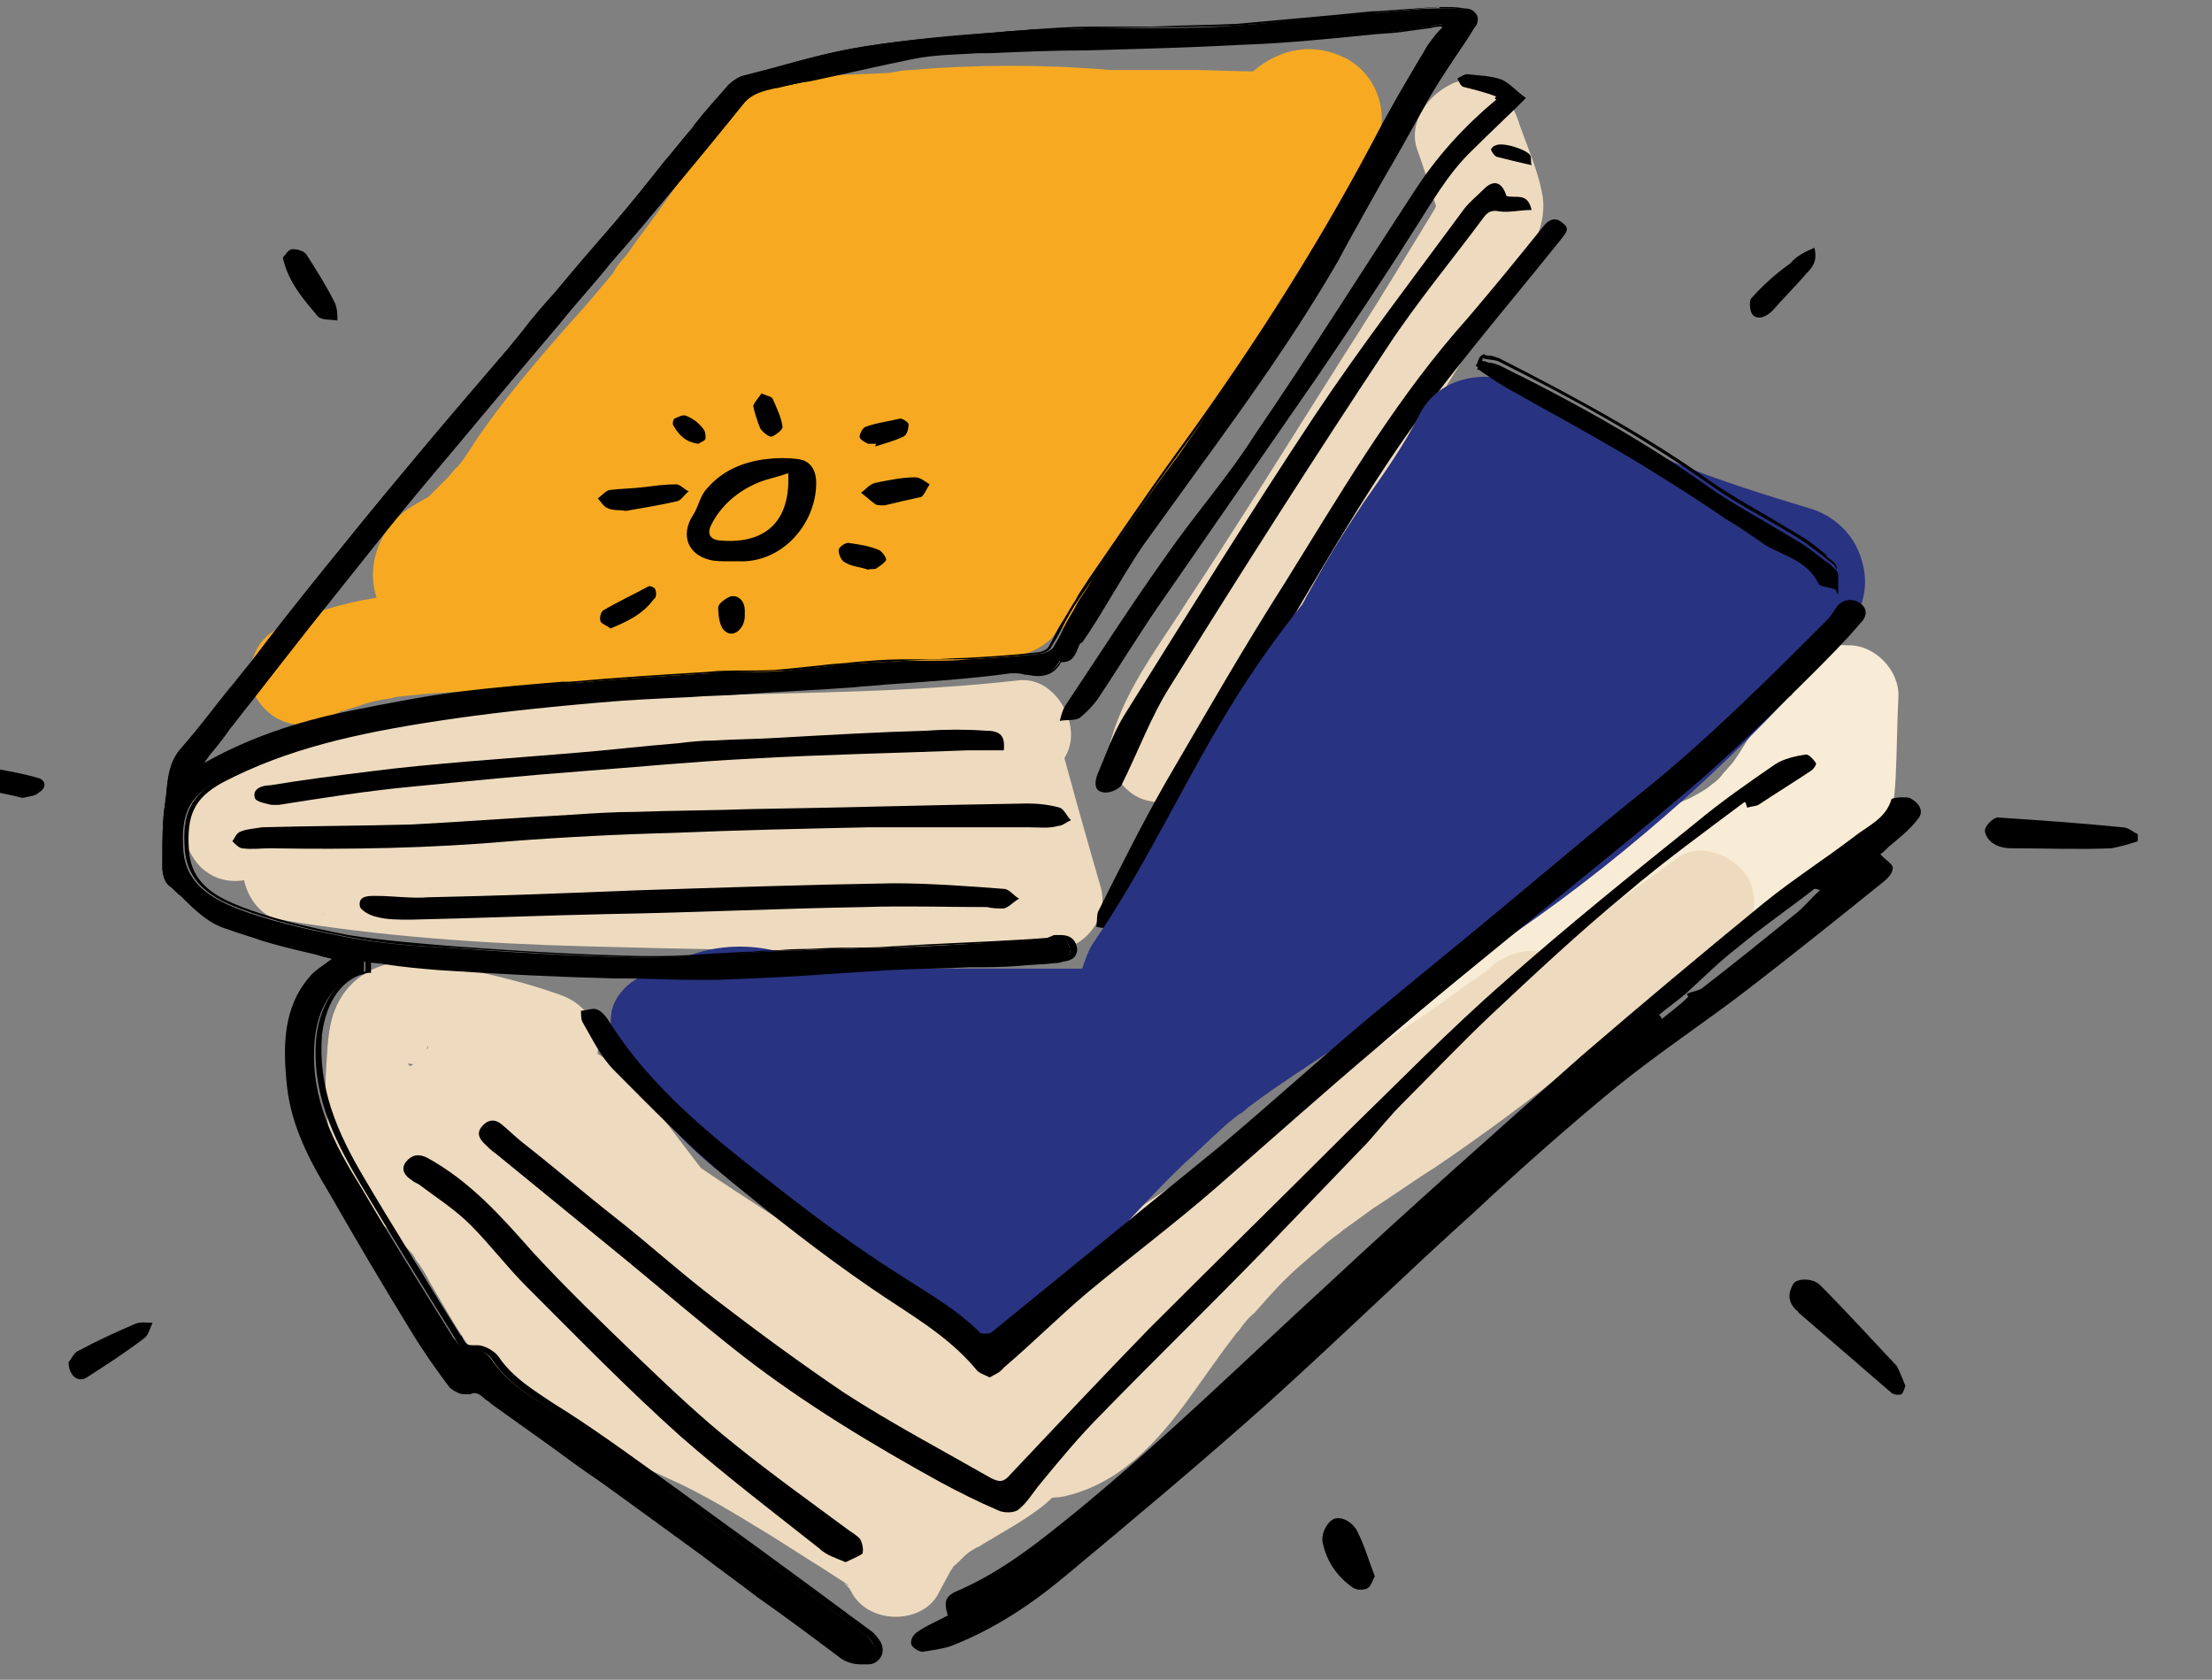 <?xml version="1.0" encoding="utf-8"?>
<!-- Generator: Adobe Illustrator 23.0.2, SVG Export Plug-In . SVG Version: 6.00 Build 0)  -->
<svg version="1.1" id="Layer_1" xmlns="http://www.w3.org/2000/svg" xmlns:xlink="http://www.w3.org/1999/xlink" x="0px" y="0px"
	 viewBox="0 0 158 120" style="enable-background:new 0 0 158 120;" xml:space="preserve">
<rect x="0" y="0" width="158" height="120" fill="#808080" stroke="none"/>
<style type="text/css">
	.st0{fill:#EEDBBF;}
	.st1{fill:#F8ECD6;}
	.st2{fill:#F7AA21;}
	.st3{fill:#283381;}
</style>
<g>
	<path class="st0" d="M123.9,55.4c-0.5,0.5-1.1,1-1.6,1.5c-0.3,0.3-0.7,0.6-1,0.8c-0.2,0.1-0.8,0.6-0.3,0.2
		c-1.2,0.9-2.5,1.7-3.7,2.5c-2.8,1.6-5.5,3.1-7.8,5.4c-1.9,1.9-3.5,4.2-5.3,6.2c-0.5,0.5-0.9,1-1.4,1.4c-0.3,0.2-0.5,0.4-0.8,0.7
		c0.7-0.6-0.1,0.1-0.3,0.2c-1.5,1.1-2.8,2.1-3.9,3.6c-1.1,1.6-0.3,4.1,1.3,5c1.9,1,3.8,0.4,5-1.3c-0.5,0.8,0.2-0.1,0.3-0.3
		c0.6-0.6-0.6,0.4,0.1-0.1c0.5-0.4,1.1-0.8,1.6-1.1c1.3-1,2.4-2,3.5-3.2c1.8-2,3.3-4.2,5.3-6.1c0.2-0.2,0.5-0.5,0.7-0.7
		c0.2-0.2,0.7-0.6,0.2-0.2c0.6-0.5,1.2-0.9,1.8-1.2c1.3-0.8,2.6-1.5,3.9-2.2c2.7-1.6,5.3-3.6,7.6-5.9c1.4-1.3,1.5-3.9,0-5.2
		C127.6,54,125.4,53.9,123.9,55.4L123.9,55.4z"/>
</g>
<g>
	<path class="st1" d="M128,49.5c0,1.2-0.1,2.4-0.1,3.7c0,0.5,0,1.1-0.1,1.6c0,0.3,0,0.6,0,0.9c0,0.1,0,0.2,0,0.4
		c0,0.6,0,0.5,0.1-0.3c0.3-0.5,0.6-1.1,0.9-1.6c0.3-0.2,0.7-0.4,1-0.6c-0.2,0.1-0.5,0.2-0.7,0.3c-0.3,0.1-0.5,0.2-0.8,0.4
		c-0.6,0.3-1.1,0.7-1.5,1.1c-0.7,0.6-1.3,1.3-1.9,1.9c-0.3,0.3-0.7,0.7-1.1,1c-0.2,0.1-0.3,0.3-0.5,0.4c-0.5,0.4,0.2-0.1-0.1,0.1
		c-0.8,0.6-1.7,1.2-2.6,1.7c1.8,1.4,3.6,2.8,5.4,4.1c0.1-0.1,0.3-1.1,0-0.2c0.1-0.2,0.2-0.4,0.3-0.6c0.2-0.5,0.5-0.9,0.8-1.3
		c0.5-0.8,1.1-1.6,1.7-2.4c1.2-1.6,2.5-3.2,3.3-5.1c0.8-1.7,0.6-4-1.3-5c-1.8-0.9-4-0.4-5,1.3c-0.3,0.5-0.6,1.1-1,1.6
		c-0.2,0.3-0.3,0.5-0.5,0.8c-0.1,0.2-0.8,1.1-0.3,0.5c-0.4,0.5-0.8,0.9-1.2,1.4c-0.2,0.2-0.7,0.6-0.2,0.2c-0.3,0.2-0.5,0.4-0.8,0.6
		c-0.5,0.3-1,0.6-1.5,0.8c-0.1,0-0.3,0.2-0.4,0.2c0,0,0.6-0.2,0.2-0.1c-0.3,0.1-0.6,0.3-0.9,0.4c-1.4,0.5-2.7,1-4.1,1.7
		c-2.6,1.2-4.5,3.1-6.3,5.2c-0.8,1-1.7,2-2.6,2.8c-0.1,0.1-0.2,0.2-0.4,0.3c-0.1,0.1-0.6,0.5-0.2,0.2c0.3-0.3-0.1,0.1-0.1,0.1
		c-0.1,0.1-0.3,0.2-0.4,0.3c-0.5,0.4-1.1,0.8-1.6,1.2c-1.3,1-2.5,2-3.6,3.2c-0.5,0.5-1,1.1-1.5,1.6c-0.1,0.1-0.2,0.2-0.3,0.3
		c-0.3,0.3-0.1,0.2,0.1,0c-0.2,0.3-0.7,0.5-1,0.6c-1.7,0.9-2.4,3.4-1.3,5c1.1,1.7,3.2,2.3,5,1.3c2.5-1.4,4.1-3.8,6.2-5.6
		c0.1-0.1,0.2-0.2,0.4-0.3c0,0,0.5-0.4,0.1-0.1c-0.3,0.3,0.1-0.1,0.1-0.1c0.1-0.1,0.3-0.2,0.4-0.3c0.7-0.5,1.3-1,2-1.5
		c1.2-0.9,2.2-1.8,3.2-2.9c0.9-1,1.7-2.1,2.6-3c0.3-0.3,0.5-0.5,0.8-0.7c0.5-0.5-0.4,0.2,0.2-0.1c0.6-0.4,1.1-0.7,1.7-1
		c0.2-0.1,0.5-0.3,0.8-0.4c0,0-0.6,0.2-0.2,0.1c0.1-0.1,0.3-0.1,0.4-0.2c0.6-0.2,1.3-0.5,1.9-0.7c1.4-0.5,2.7-1.1,4-1.8
		c3.1-1.8,5-4.7,6.8-7.7c-2.1-1.2-4.2-2.5-6.3-3.7c-0.9,1.9-2.2,3.6-3.5,5.3c-1.4,1.9-2.6,3.8-3.4,6c-0.5,1.4,0.2,3,1.3,3.9
		c1.2,0.9,2.8,1,4.1,0.3c1.7-1,3.2-2.1,4.7-3.4c0.6-0.5,1.2-1.1,1.8-1.7c0.3-0.3,0.5-0.5,0.8-0.8c0.5-0.5-0.5,0.3,0.2-0.2
		c0.8-0.5-0.4,0,0.2-0.1c0.7-0.2,1.5-0.7,2-1.2c1.1-1.2,1.1-2.6,1.2-4c0.1-1.9,0.1-3.9,0.2-5.8c0.1-1.9-1.7-3.8-3.7-3.7
		C129.6,45.9,128,47.5,128,49.5L128,49.5z"/>
</g>
<g>
	<path class="st0" d="M106.7,68.9C107.2,68.6,106.7,68.9,106.7,68.9c-0.2,0.2-0.4,0.3-0.6,0.5c-0.3,0.2-0.6,0.5-1,0.7
		c-0.7,0.5-1.5,1.1-2.2,1.6c-1.4,1-2.8,1.9-4.2,2.9c-1.4,0.9-2.9,1.8-4.3,2.7c-1.6,1.1-3,2.3-4.4,3.5c-0.6,0.5-0.1,0.1,0,0
		c-0.1,0.1-0.3,0.2-0.5,0.3c-0.3,0.2-0.5,0.4-0.8,0.6c-0.6,0.4-1.3,0.8-1.9,1.2c-1.3,0.8-2.6,1.5-3.8,2.3c-2.8,1.8-5.3,3.8-7.3,6.5
		c-0.1,0.2-0.2,0.3-0.4,0.5c0,0-0.5,0.7-0.2,0.3c0.3-0.4-0.1,0.1-0.2,0.2c-0.2,0.2-0.3,0.4-0.5,0.5c-0.1,0.1-0.2,0.2-0.3,0.3
		c-0.3,0.3,0.5-0.3-0.1,0.1c-0.5,0.4-1.1,0.8-1.6,1.2c-1.8,1.7-2.2,4.1-2.3,6.5c-0.1,3,3.1,4.3,5.5,3.2c3.6-1.8,6.9-4.2,9.8-7
		c2.8-2.7,5.3-5.5,8.3-8c0.4-0.4-0.4,0.3,0,0c0.2-0.1,0.4-0.3,0.5-0.4c0.4-0.3,0.8-0.6,1.2-0.9c0.8-0.6,1.6-1.1,2.4-1.7
		c1.6-1,3.1-2.1,4.7-3.1c3.4-2.3,6.6-4.7,9.8-7.2c3.7-2.9,7.4-5.7,11.2-8.6c0.8-0.6,1.4-1.2,1.7-2.2c0.2-0.9,0.1-2-0.4-2.8
		c-1-1.5-3.4-2.5-5-1.3c-7,5.1-13.9,10.1-20.9,15.2c-3.5,2.6-7.2,5.1-10.5,7.9c-3.1,2.7-5.7,5.9-8.1,9.3c-0.5,0.8-1.1,1.5-1.6,2.3
		c-0.1,0.1-0.2,0.3-0.3,0.4c-0.5,0.6,0.4-0.5-0.1,0.1c-0.3,0.3-0.6,0.7-0.9,1c-0.3,0.3-0.6,0.6-0.9,0.9C76.4,98.7,76.2,99,76,99
		c0.4-0.2,0.4-0.3,0,0c-0.4,0.2-0.7,0.4-1.1,0.6c-0.5,0.2,0.8-0.2,0,0c-0.3,0.1-0.5,0.1-0.8,0.2c-1.9,0.4-3.2,2.7-2.6,4.5
		c0.6,2,2.5,3,4.5,2.6c4-0.9,6.7-3.9,9-7.1c1.1-1.5,2.1-3,3.2-4.4c-0.1,0.1-0.4,0.5,0,0c0.1-0.2,0.3-0.3,0.4-0.5
		c0.3-0.4,0.6-0.8,1-1.1c0.7-0.8,1.4-1.6,2.1-2.3c0.7-0.7,1.4-1.3,2.1-1.9c0.4-0.3,0.8-0.7,1.2-1c0.1-0.1,0.6-0.4,0.1-0.1
		c0.3-0.2,0.6-0.4,0.8-0.6c1.7-1.2,3.4-2.5,5.1-3.7c3.5-2.6,7.1-5.1,10.6-7.7c4-2.9,7.9-5.8,11.9-8.7c-1.2-2.1-2.5-4.2-3.7-6.3
		c-6.5,5-12.9,10.3-19.7,15c-3.1,2.2-6.4,4.2-9.4,6.4c-3.3,2.5-6.2,5.2-9.1,8.2c-0.7,0.8-1.5,1.5-2.3,2.2c-0.4,0.3-0.7,0.7-1.1,1
		c-0.2,0.1-0.3,0.3-0.5,0.4c-0.2,0.1-0.8,0.6-0.3,0.2c-1.7,1.3-3.6,2.4-5.5,3.4c1.8,1.1,3.7,2.1,5.5,3.2c0-0.3,0-0.7,0.1-1
		c0-0.5-0.2,0.6,0,0.1c0-0.1,0.1-0.3,0.1-0.4c0.1-0.6,0,0-0.1,0.1c0-0.1,0.3-0.4,0-0.1c-0.4,0.4,0.4-0.4,0,0
		c-0.3,0.3,0.4-0.2,0.4-0.3c1.6-1.1,2.7-2.5,3.8-4c0.1-0.1,0.2-0.2,0.3-0.4c-0.4,0.6-0.1,0.2,0,0.1c0.2-0.2,0.4-0.5,0.7-0.7
		c0.5-0.5,1-1,1.5-1.4c0.1-0.1,0.3-0.3,0.4-0.4c0,0-0.5,0.4-0.2,0.1c0.3-0.2,0.5-0.4,0.8-0.6c0.6-0.4,1.3-0.8,1.9-1.2
		c2.6-1.6,5.1-3,7.5-4.9c0.6-0.5,1.2-1,1.8-1.5c0.3-0.3,0.7-0.6,1-0.9c0,0,0.5-0.4,0.2-0.1c-0.4,0.3,0.3-0.2,0.4-0.3
		c1.3-0.9,2.7-1.7,4-2.5c3.4-2.2,6.6-4.5,9.8-7c1.5-1.2,1.3-4,0-5.2C110.3,67.5,108.3,67.7,106.7,68.9L106.7,68.9z"/>
</g>
<g>
	<path class="st0" d="M40.1,71.1c-2.5-0.9-5-1.5-7.6-2c-1.2-0.2-2.4-0.5-3.6-0.4c-2.3,0.1-4.2,1.4-5,3.5c-0.5,1.3-0.5,2.7-0.6,4.1
		c-0.1,1.3,0,2.5,0.1,3.8c0.2,1.5,0.3,3.2,1,4.6c0.7,1.4,1.9,2.2,3.2,3c0.5,0.3-0.6-0.6,0,0c0.2,0.2,0.4,0.4,0.6,0.6
		c0.3,0.3,0.7,0.7,1,1c0.1,0.1,0.8,0.8,0.1,0.1c0.2,0.2,0.3,0.4,0.4,0.6c0.4,0.5,0.7,1,1,1.6c1.2,2,2.3,4.1,3.8,5.9
		c1.7,1.9,4.1,3.3,6.3,4.6c2.2,1.4,4.5,2.4,6.9,3.5c2.5,1.1,4.9,2.6,7.2,4c1.3,0.8,2.5,1.6,3.8,2.4c0.6,0.4,1.1,0.7,1.7,1.1
		c0.1,0.1,0.2,0.1,0.2,0.2c-0.4-0.3-0.4-0.3-0.1,0c0.3,0.3,0.3,0.3,0-0.1c0.1,0.2,0.2,0.3,0.3,0.5c1.2,2.4,5.2,2.4,6.3,0
		c0.2-0.4,0.5-0.9,0.7-1.3c0.1-0.2,0.2-0.3,0.3-0.5c-0.4,0.6-0.1,0.2,0,0c0.4-0.3,0.7-0.7,1.1-1c0.1-0.1,0.5-0.4,0,0
		c0.2-0.1,0.4-0.3,0.7-0.4c1.6-1,3.2-1.8,4.7-3c1.8-1.5,3.4-4.1,2.7-6.5c-0.7-2.6-3.7-3.8-6-4.7c-0.8-0.3-1.7-0.6-2.5-0.9
		c-0.2-0.1-0.5-0.2-0.7-0.3c-0.6-0.2,0.8,0.4-0.1-0.1c-0.5-0.3-1-0.5-1.4-0.8c-1.9-1.1-3.7-2.4-5.6-3.6c-3.8-2.5-7.6-4.9-11.3-7.4
		c-1.1-0.7-2.1-1.4-3.2-2.1c-0.4-0.3-0.8-0.5-1.2-0.8c-0.2-0.1-0.4-0.3-0.6-0.4c-0.1-0.1-0.8-0.6-0.4-0.3c0.5,0.3-0.3-0.2-0.3-0.2
		c-0.2-0.2-0.4-0.4-0.6-0.6c-0.1-0.1-1-0.9-0.9-1c0,0,0.4,0.6,0.1,0.1c-0.1-0.2-0.3-0.4-0.4-0.7c0-0.1-0.3-0.8-0.2-0.3
		c0.1,0.5-0.1-0.5-0.1-0.6c0,0.7,0,1.3,0,2c0-0.1,0-0.2,0.1-0.2c-0.6,0.7-1.1,1.5-1.7,2.2c0.1,0,0.1-0.1,0.2-0.1
		c-0.6,0.2-1.2,0.3-1.9,0.5c-0.6-0.1-0.7-0.1-0.3,0c0.4,0.1,0.4,0.1-0.1-0.1c0.3,0,0.7,0.4,1,0.6c0.3,0.2,0.3,0.2-0.1-0.1
		c0.1,0.1,0.3,0.2,0.4,0.4c0.3,0.3,0.6,0.5,0.8,0.8c1.1,1.1,2,2.3,2.9,3.5c0.5,0.7,1,1.3,1.5,2c-0.4-0.5,0.4,0.6,0.5,0.7
		c0.3,0.4,0.6,0.8,0.9,1.1c1.1,1.4,2.2,2.9,3.3,4.3c1.1,1.4,2.1,2.9,3.2,4.3c1.1,1.5,2.1,3.1,3.4,4.5c1.4,1.5,3.2,2.3,5.1,2.8
		c1.9,0.5,3.7,1,5.6,1.6c0-2.4,0-4.7,0-7.1c-0.7,0.1,0.4,0-0.3,0c-0.3,0-0.6,0-0.9,0c0.7,0-0.1,0-0.4-0.1c-0.4-0.1-0.7-0.2-1.1-0.3
		c-0.2-0.1-0.9-0.4-0.3-0.1c-0.3-0.1-0.6-0.3-0.9-0.4c-0.7-0.3-1.3-0.7-1.9-1c-2.5-1.5-4.8-3.2-7.1-5c-0.3-0.3,0,0,0.1,0.1
		c-0.1-0.1-0.3-0.2-0.4-0.3c-0.3-0.2-0.5-0.4-0.8-0.6c-0.6-0.4-1.1-0.9-1.7-1.3c-1.1-0.9-2.2-1.8-3.3-2.7c-2.1-1.8-4.1-3.7-6.1-5.7
		c-2.3-2.3-4.4-4.7-6.4-7.2c-0.9-1.1-2.8-1.3-4-0.8c-1.5,0.6-2.1,1.8-2.3,3.4c-0.8,5.7,3.3,11.1,7.1,15c1.8,1.9,3.7,3.7,5.6,5.5
		c2.1,2.1,4.2,4,7,5c1.8,0.7,4.1-0.7,4.5-2.6c0.5-2.1-0.6-3.8-2.6-4.5c-0.9-0.3,0.6,0.4-0.2-0.1c-0.2-0.1-0.4-0.2-0.6-0.4
		c-0.2-0.1-0.4-0.3-0.6-0.4c0.7,0.5-0.1-0.1-0.2-0.2c-0.9-0.8-1.7-1.6-2.5-2.4c-1.7-1.6-3.4-3.3-5-4.9c-0.7-0.8-1.5-1.6-2.2-2.4
		c-0.1-0.1-0.7-0.9-0.2-0.2c-0.2-0.2-0.3-0.4-0.4-0.6c-0.3-0.5-0.6-0.9-0.9-1.4c-0.3-0.4-0.5-0.9-0.7-1.3c-0.1-0.3-0.3-0.8-0.1-0.2
		c-0.1-0.3-0.2-0.6-0.3-0.9c-0.1-0.3-0.2-0.5-0.2-0.8c-0.1-0.3-0.1-0.7-0.1-0.2c-0.1-0.7-0.1-1.3,0-2c-2.1,0.9-4.2,1.7-6.3,2.6
		c3.7,4.7,7.9,8.9,12.3,12.8c2.4,2.1,4.9,4.1,7.5,6.1c2.4,1.8,4.8,3.6,7.4,5.2c3.5,2,7.2,3.5,11.3,2.7c1.5-0.3,2.8-2,2.7-3.5
		c-0.1-1.6-1.1-3.1-2.7-3.5c-1.5-0.4-3-0.9-4.5-1.3c-0.7-0.2-1.5-0.4-2.2-0.6c-0.2,0-0.3-0.1-0.5-0.2c0.2,0.1,0.4,0.3,0-0.1
		c0.6,0.5,0-0.1-0.2-0.3c-0.1-0.1-0.2-0.2-0.3-0.3c0,0,0.4,0.5,0.1,0.2c-0.2-0.3-0.5-0.6-0.7-0.9c-0.5-0.6-0.9-1.3-1.4-1.9
		c-1-1.3-1.9-2.6-2.9-3.9c-2-2.7-4.1-5.4-6.1-8c-1.7-2.2-3.3-4.5-5.3-6.4c-1.3-1.2-2.7-2.1-4.3-2.7c-0.9-0.3-1.9-0.4-2.9-0.2
		c-1.7,0.4-2.9,2.2-2.9,3.9c0,1.6,0.9,3.4,1.8,4.6c0.9,1.2,1.8,2.2,2.9,3.1c2.4,1.9,5.1,3.5,7.7,5.2c2.7,1.7,5.3,3.5,8,5.2
		c2.9,1.9,5.7,4,8.7,5.6c1.5,0.8,3.1,1.3,4.7,1.9c0.4,0.1,0.7,0.3,1.1,0.4c0.4,0.1-0.2-0.1-0.2-0.1c0.2,0.1,0.4,0.2,0.5,0.2
		c0.4,0.2,0.7,0.4,1,0.6c0.1,0,0.4,0.3,0.1,0.1c-0.4-0.3,0.1,0.2,0.2,0.2c-0.3-0.5-0.6-1.1-0.9-1.6c-0.1-0.6-0.1-1.1,0.2-1.6
		c-0.1,0.1-0.1,0.2-0.2,0.3c-0.1,0.1-0.1,0.2-0.2,0.3c0.3-0.4,0.4-0.5,0.2-0.3c-0.1,0.1-0.5,0.6-0.6,0.6c0.1-0.1,0.2-0.2,0.4-0.3
		c-0.1,0.1-0.3,0.2-0.4,0.3c-0.9,0.6-1.9,1.1-2.8,1.6c-2.5,1.5-4.6,3.6-6,6.2c2.1,0,4.2,0,6.3,0c-1.1-2.4-3.8-3.6-5.9-4.9
		c-2-1.2-4-2.5-6-3.7c-2-1.2-4.2-2.1-6.3-3.1c-2.1-1-4-2.1-5.9-3.4c-0.4-0.3-0.8-0.5-1.3-0.8c-0.3-0.2-0.5-0.4-0.8-0.5
		c-0.6-0.4-0.2-0.1,0,0c-0.4-0.3-0.8-0.7-1.1-1.1c0.6,0.6,0-0.1-0.1-0.2c-0.2-0.2-0.3-0.5-0.5-0.8c-1-1.7-2-3.4-3.1-5
		c-1.4-2-2.9-3.7-4.9-5.1c-0.2-0.1-0.4-0.3-0.6-0.4c-0.4-0.2,0.5,0.6,0,0c0,0,0.4,0.7,0.4,0.7c-0.1,0-0.2-0.7-0.2-0.8
		c0-0.2-0.1-0.5-0.1-0.7c0.1,0.8,0-0.3,0-0.4c-0.1-0.6-0.1-1.3-0.1-1.9c0-0.6,0-1.3,0-1.9c0-0.3,0.1-0.7,0.1-1c0-0.8-0.2,0.4,0-0.2
		c0-0.1,0-0.2,0.1-0.3c-0.1,0.6-0.5,1-1,1.3c-0.6,0.3-0.7,0.4-0.3,0.2C29.1,75.9,29,76,29.4,76c0.2,0,0.8,0-0.2,0
		c0.4,0,0.8,0.1,1.2,0.2c2.6,0.5,5.2,1.2,7.7,2.1c1.8,0.6,4.1-0.7,4.5-2.6C43.1,73.6,42,71.8,40.1,71.1L40.1,71.1z"/>
</g>
<g>
	<path class="st0" d="M18.6,62.5c0.4-0.2,0.8-0.4,1.3-0.6c0.2-0.1,0.4-0.2,0.6-0.3c-0.1,0-0.5,0.2-0.1,0c0.9-0.4,1.8-0.7,2.7-1
		c1.7-0.6,3.3-1,5.1-1.4c1.8-0.4,3.5-0.7,5.3-1c0.5-0.1,0.9-0.1,1.4-0.2c-0.7,0.1,0.4,0,0.6-0.1c1-0.1,2-0.2,3-0.3
		c7.3-0.7,14.6-0.6,21.9-0.8c4.2-0.1,8.3-0.3,12.4-0.8c1.9-0.2,3.8-1.5,3.7-3.7c-0.1-1.8-1.6-3.9-3.7-3.7
		c-15.1,1.7-30.5,0.1-45.5,3.3c-4.3,0.9-8.4,2.3-12.3,4.2c-1.7,0.8-2.3,3.4-1.3,5C14.7,62.9,16.8,63.4,18.6,62.5L18.6,62.5z"/>
</g>
<g>
	<path class="st0" d="M68.4,53.8c1,3.9,2.1,7.7,3.2,11.5c1.2-1.5,2.4-3.1,3.5-4.6c-7,0.1-14.1,0.1-21.1-0.1
		c-7-0.1-13.9-0.2-20.9-0.6c-1.9-0.1-3.8-0.3-5.7-0.5c-0.5-0.1-1.1-0.1-1.6-0.2c-0.2,0-0.4,0-0.5-0.1c-0.1,0-0.2,0-0.4,0
		c0.3,0,0.4,0,0.1,0c-1-0.1-2-0.3-3-0.5c0.3,2.2,0.6,4.5,0.9,6.7c0.1-0.1,0.6-0.2,0,0c0.2-0.1,0.3-0.1,0.5-0.2
		c0.4-0.1,0.7-0.3,1.1-0.4c0.7-0.2,1.5-0.4,2.3-0.6c0.8-0.2,1.5-0.3,2.3-0.4c0.4-0.1,0.7-0.1,1.1-0.2c0.2,0,0.5-0.1,0.7-0.1
		c-0.4,0.1-0.2,0,0.1,0c3.3-0.4,6.6-0.6,9.9-0.8c6.7-0.3,13.3-0.1,20-0.3c3.8-0.1,7.6-0.3,11.4-0.7c1.9-0.2,3.8-1.5,3.7-3.7
		c-0.1-1.8-1.6-3.9-3.7-3.7c-13.6,1.5-27.4,0.2-41,1.8c-4.2,0.5-8.2,1.1-12.1,2.9c-1.3,0.6-1.9,2.4-1.8,3.7c0.2,1.3,1.2,2.8,2.6,3
		c7.2,1.2,14.4,1.7,21.7,1.9c7.1,0.2,14.1,0.3,21.2,0.4c4.1,0,8.1,0,12.2-0.1c2.3,0,4.2-2.3,3.5-4.6c-1.1-3.8-2.2-7.7-3.2-11.5
		C75,50,72.8,48.7,71,49.3C69.1,49.9,67.9,51.8,68.4,53.8L68.4,53.8z"/>
</g>
<g>
	<path class="st0" d="M101.2,10.6c0.3,0.8,0.5,1.5,0.8,2.3c0.3,0.7,0.4,1.6,0.8,2.3c0.1,0.2,0.1,0.8,0.1-0.4c0-0.2,0-0.4,0-0.6
		c0.2-0.4,0.2-0.5,0.1-0.2c-0.2,0.2-0.4,0.6-0.5,0.9c-0.5,0.8-0.9,1.5-1.4,2.3c-1.7,2.8-3.5,5.7-5.3,8.5
		c-3.6,5.7-7.2,11.5-10.9,17.1c-2,3.2-4.4,6.2-5.5,9.9c-0.6,1.8,0.7,4.1,2.6,4.5c2,0.5,3.9-0.6,4.5-2.6c0.1-0.2,0.1-0.4,0.2-0.6
		c0,0,0.2-0.5,0.1-0.2c-0.2,0.4,0.1-0.1,0.1-0.2c0.1-0.2,0.2-0.4,0.3-0.6c0.4-0.7,0.8-1.4,1.3-2.1c0.9-1.4,1.8-2.8,2.7-4.2
		c1.9-2.9,3.7-5.8,5.6-8.7c3.7-5.9,7.4-11.8,11-17.7c1.2-1.9,2.7-3.8,2.4-6.2c-0.3-1.9-1.2-3.8-1.8-5.6c-0.6-1.8-2.5-3.2-4.5-2.6
		C102,6.7,100.6,8.7,101.2,10.6L101.2,10.6z"/>
</g>
<path class="st2" d="M96.2,4.2c-2.3-1.2-4.7-0.8-6.7,0.9c0,0,0,0,0,0c-1.4,0-2.9-0.1-4.3-0.1c-2,0-3.9,0-5.9,0
	c-4.7-0.4-9.5-0.4-14.2,0c-0.5,0-1,0.1-1.5,0.2c-1.4,0.1-2.9,0.1-4.3,0.2c-0.6,0-1.1,0.1-1.7,0.3c-2.3-0.5-4.6,0.5-6,2.6
	c-1.8,2.8-3.6,5.5-5.6,8.2c-0.5,0.6-0.9,1.3-1.4,1.9c-0.3,0.3-0.6,0.7-0.8,1.1c-1,1.2-2,2.4-3.1,3.6c-2.3,2.6-4.6,5.3-6.6,8.2
	c-0.4,0.6-0.8,1.3-1.3,1.9c-0.1,0.1-0.1,0.2-0.2,0.2c-0.2,0.2-0.4,0.5-0.6,0.7c-0.5,0.5-0.9,0.9-1.4,1.4c-0.1,0-0.1,0.1-0.2,0.1
	c-0.3,0.2-0.7,0.4-1,0.6c-2.2,1.3-3.3,4.1-2.5,6.5c-2.5,0.4-4.9,1.1-7.2,2.3c-1.7,0.9-2.4,3.4-1.3,5c1.1,1.7,3.2,2.3,5,1.3
	c0.3-0.2,0.6-0.3,0.8-0.4c0,0,0.1,0,0.1-0.1c0,0,0.1,0,0.2,0c0.5-0.2,1-0.3,1.5-0.5c0.6-0.2,1.2-0.3,1.8-0.4c0,0,0.2,0,0.4-0.1
	c0.1,0,0.8-0.1,0.9-0.1c2.6-0.3,5.2-0.3,7.8-0.5c5.5-0.3,11.1-0.6,16.6-0.9c2.7-0.1,5.5-0.3,8.2-0.4c2.7-0.1,5.5-0.2,8.2-0.5
	c1.7-0.2,3.8-0.5,5.1-1.7c0.2-0.2,0.3-0.3,0.4-0.5c0.7-0.4,1.3-1,1.6-1.8c0.7-1.4,1.6-2.8,2.5-4.1c0.4-0.6,0.9-1.2,1.3-1.8
	c0,0,0,0,0,0c0,0,0.1-0.1,0.1-0.1c0.2-0.3,0.4-0.5,0.6-0.8c2.2-2.8,4.4-5.5,6.3-8.5c1.8-2.7,3.4-5.5,5-8.4c0.8-1.4,1.5-2.7,2.3-4.1
	c0.3-0.6,0.7-1.2,1-1.8c1.1-0.9,2-2.2,2.3-3.7C99.2,8.1,98.4,5.4,96.2,4.2z"/>
<path d="M134.3,61c0.3,0.4,0.9,0.7,0.9,1c0,0.4-0.4,0.8-0.8,1.1c-3.1,2.5-6.1,4.9-9.2,7.3c-3.2,2.5-6.6,4.7-9.8,7.3
	c-3.4,2.8-6.8,5.8-10,8.8c-5,4.5-9.8,9.2-14.8,13.7c-4.7,4.2-9.6,8.3-14.4,12.3c-2.5,2.1-5.2,3.9-8.3,5.1c-0.6,0.2-1.4,0.3-2,0.4
	c-0.3,0-0.7-0.3-0.8-0.5c-0.1-0.3,0.1-0.7,0.4-0.9c0.7-0.5,1.5-0.8,2.2-1.2c-0.3-1-0.2-1.4,0.8-1.8c3.2-1.4,5.9-3.6,8.6-5.8
	c6.2-5.1,11.9-10.7,17.8-16.1c5.9-5.5,12-10.9,18.1-16.3c4.3-3.7,8.6-7.3,13-10.9c2.1-1.7,4.3-3.1,6.4-4.7c1-0.8,2.3-1.3,2.7-2.7
	c0-0.1,0.9-0.2,1.3-0.1c0.6,0.3,1.1,0.9,0.6,1.5c-0.6,0.8-1.4,1.4-2.1,2C134.6,60.8,134.4,61,134.3,61z M120.5,71
	c0.4-0.2,0.9-0.2,1.2-0.5c2.2-1.7,4.3-3.4,6.4-5.1c0.7-0.5,1.2-1.2,1.9-1.8c-0.2-0.1-0.3-0.1-0.4-0.1c-1.8,1.4-3.7,2.7-5.5,4.2
	c-1.3,1-2.5,2.2-3.7,3.3c-0.6,0.5-1.3,1-1.9,1.5c0.1,0.1,0.2,0.2,0.2,0.3c0.6-0.5,1.3-1,1.9-1.6C120.6,71.2,120.5,71.1,120.5,71z"/>
<path d="M124.6,57.3c-2.8,2.1-5.7,4.2-8.4,6.5c-3.4,2.8-6.6,5.8-9.8,8.8c-2.1,2-4.1,4.1-6.2,6.2c-0.9,0.9-1.7,1.9-2.5,2.8
	c-2.5,2.6-5,5.2-7.5,7.8c-3.8,3.9-7.7,7.7-11.5,11.6c-1.6,1.6-3,3.3-4.4,5c-0.5,0.6-0.9,1.3-1.5,1.8c-0.3,0.3-1.1,0.3-1.5,0.1
	c-1.4-0.6-2.8-1.3-4.1-2c-4.9-2.7-9.7-5.6-14.1-9c-3.2-2.5-6.3-5.2-9.5-7.8c-2.7-2.2-5.5-4.5-8.2-6.7c-0.3-0.2-0.6-0.5-0.8-0.7
	c-0.3-0.3-0.6-0.7-0.2-1.2c0.4-0.5,0.9-0.6,1.4-0.2c0.5,0.4,1,0.9,1.5,1.3c2.3,1.8,4.5,3.7,6.8,5.5c2.4,1.9,4.6,3.9,7.1,5.8
	c3,2.3,6,4.5,9.1,6.6c3.4,2.2,7,4.1,10.5,6.1c0.6,0.3,0.9,0.3,1.4-0.3c3.3-3.5,6.6-7,9.9-10.4c4.7-4.7,9.4-9.3,14.1-14
	c3.7-3.6,7.4-7.4,11.3-10.8c4.4-3.9,9-7.6,13.6-11.3c1.8-1.5,3.8-2.9,5.7-4.2c0.6-0.4,1.5-0.6,2.2-0.7c0.2,0,0.5,0.3,0.7,0.6
	c0.1,0.1-0.2,0.5-0.4,0.6c-1.2,0.8-2.5,1.6-3.7,2.4c-0.2,0.1-0.5,0.1-0.8,0.2C124.7,57.4,124.7,57.3,124.6,57.3z"/>
<path d="M78.3,66.2c0.1-0.4,0-0.9,0.2-1.2c1.5-3,3-6,4.7-9c2.8-4.8,5.6-9.7,8.6-14.4c3.8-6.1,7.4-12.3,12.1-17.8
	c2.2-2.5,4.3-5.1,6.4-7.7c0.5-0.6,1-0.5,1.4-0.1c0.5,0.4,0,0.8-0.2,1.1c-4,5-8.2,9.8-11.8,15.1c-3.8,5.6-7.1,11.6-10.6,17.4
	c-1.9,3.2-3.9,6.5-5.7,9.7c-1.1,2-2.1,4-3.1,6C79.9,66.1,79.4,66.5,78.3,66.2z"/>
<path d="M106.9,6.9c-0.8-0.3-1.6-0.5-2.4-0.7c-0.2-0.1-0.3-0.4-0.4-0.6c0.2-0.1,0.5-0.3,0.7-0.3c0.8,0.1,1.7,0.1,2.5,0.4
	c0.6,0.3,1.1,0.9,1.7,1.3c-1.3,1.3-2.6,2.5-3.8,3.7c-1.8,1.7-3,3.9-4.3,5.9c-2.2,3.5-4.5,6.9-6.8,10.3c-3.6,5.2-7.2,10.4-10.8,15.6
	c-1.7,2.4-3.2,4.9-4.8,7.3c-0.4,0.6-0.9,1.1-1.4,1.5c-0.4,0.2-0.9,0.1-1.4,0.2c0.1-0.4,0.2-0.8,0.4-1.1c2.4-3.6,4.7-7.2,7.2-10.7
	c2-2.9,4.4-5.6,6.3-8.6c3.9-5.7,7.6-11.6,11.4-17.4c1.6-2.5,3.6-4.7,5.9-6.6C106.7,7.1,106.8,6.9,106.9,6.9z"/>
<path d="M73.5,59.1c-3.8,0-7.6,0-11.4,0c-4.7,0.1-9.3,0.2-14,0.4c-3.9,0.1-7.8,0.3-11.7,0.6c-5.7,0.5-11.4,0.6-17.1,0.5
	c-0.7,0-1.3,0.1-2,0c-0.2,0-0.5-0.3-0.7-0.5c0.2-0.3,0.3-0.6,0.6-0.7c0.5-0.2,1-0.2,1.5-0.3c3.6-0.1,7.1-0.1,10.7-0.2
	c3.8-0.2,7.7-0.5,11.5-0.7c1.5-0.1,3-0.2,4.5-0.2c2.7-0.1,5.5-0.1,8.2-0.2c6.6-0.1,13.2-0.3,19.8-0.4c0.8,0,1.6,0.1,2.3,0.3
	c0.3,0.1,0.5,0.6,0.8,0.9c-0.3,0.1-0.6,0.4-0.9,0.4C74.9,59.2,74.2,59.1,73.5,59.1z"/>
<path d="M60.4,111.6c-0.7-0.3-1.4-0.5-1.9-1c-3.3-2.6-6.7-5.2-9.9-8c-3.8-3.4-7.4-7.1-11-10.7c-1.4-1.4-2.6-3-4-4.4
	c-1.1-1.1-2.5-2-3.7-2.9c-0.2-0.1-0.4-0.2-0.5-0.3c-0.5-0.3-0.8-0.8-0.4-1.3c0.4-0.5,0.9-0.6,1.5-0.3c3.1,1.7,5.3,4.2,7.6,6.8
	c2.4,2.6,5,5.1,7.6,7.6c2.2,2.1,4.4,4.2,6.8,6.1c2.6,2.1,5.4,4.1,8.1,6.1c0.3,0.2,0.6,0.4,0.8,0.6c0.2,0.3,0.3,0.8,0.2,1.1
	C61.3,111.2,60.8,111.4,60.4,111.6z"/>
<path d="M107.6,14c0.7,0.2,1.5-0.3,1.8,1c-0.8,0-1.6,0.2-2.3,0.1c-0.5-0.1-0.8,0-1.1,0.4c-2.3,3.1-4.8,6.1-6.9,9.3
	c-5.3,8-10.4,16-15.5,24.2c-1.4,2.2-2.3,4.7-3.5,7.1c-0.2,0.3-0.9,0.6-1.3,0.5c-0.7-0.1-0.6-0.8-0.4-1.3c0.6-1.4,1.1-2.9,1.9-4.2
	c4.5-7.2,8.9-14.3,13.6-21.4c3.4-5.1,7.1-9.9,10.7-14.8c0.4-0.5,0.9-0.9,1.4-1.4C106.7,12.8,107.3,13,107.6,14z"/>
<path d="M70.5,64.8c-2.9,0-5.9-0.1-8.8,0c-6.1,0.1-12.2,0.4-18.3,0.5c-4.7,0.1-9.4,0.3-14.1,0.4c-0.8,0-1.7,0-2.4-0.2
	c-0.5-0.1-1.2-0.5-1.2-0.8C25.6,64,26.3,64,26.8,64c1.3,0,2.6,0.2,3.8,0.1c5-0.1,10-0.3,15-0.5c6.1-0.2,12.1-0.4,18.2-0.5
	c2.6,0,5.3,0.2,7.9,0.4c0.4,0,0.7,0.5,1.1,0.7c-0.4,0.2-0.7,0.6-1.1,0.7C71.3,64.9,70.9,64.9,70.5,64.8
	C70.5,64.9,70.5,64.9,70.5,64.8z"/>
<path d="M71.7,53.6c-0.9,0-1.7,0-2.5,0c-5.2,0.2-10.4,0.3-15.6,0.6c-4,0.2-8.1,0.6-12.1,0.9c-4,0.3-8,0.7-12.1,1.1
	c-3.2,0.3-6.3,0.8-9.5,1.3c-0.2,0-0.3,0-0.5,0c-0.4-0.1-1.1-0.2-1.2-0.5c-0.2-0.7,0.6-0.9,1.1-0.9c2.4-0.4,4.8-0.7,7.2-1
	c2.3-0.3,4.6-0.5,6.9-0.7c2.5-0.2,5-0.4,7.5-0.6c2.5-0.2,5-0.5,7.5-0.7c0.8-0.1,1.7-0.2,2.6-0.2c1.6-0.1,3.2-0.1,4.7-0.2
	c3.5-0.2,7-0.4,10.5-0.5c1.4-0.1,2.8-0.1,4.2,0C71.5,52.2,71.8,52.6,71.7,53.6z"/>
<path d="M136.1,99c-0.1,0.3-0.2,0.6-0.3,0.6c-0.2,0.1-0.6,0-0.7-0.1c-2.2-1.9-4.4-3.8-6.6-5.7c-0.1-0.1-0.1-0.2-0.2-0.2
	c-0.6-0.6-0.6-1.2-0.2-1.9c0.3-0.4,1.4-0.4,1.9,0.1c1.9,1.9,3.7,3.9,5.5,5.8C135.7,98,135.9,98.5,136.1,99z"/>
<path d="M152.7,60.1c-0.6,0.2-1.3,0.4-1.9,0.5c-2.4,0.1-4.7,0-7.1,0c-0.5,0-1-0.1-1.4-0.4c-0.3-0.2-0.6-0.7-0.5-1
	c0.1-0.3,0.6-0.8,0.9-0.8c3,0.2,5.9,0.4,8.9,0.7c0.4,0,0.7,0.3,1.1,0.5C152.7,59.8,152.7,60,152.7,60.1z"/>
<path d="M72.2,79.8c-0.2,0.2-0.4,0.7-0.6,0.8c-0.4,0-1-0.1-1.3-0.4c-0.6-0.8-1-1.7-1.5-2.6c-0.4-0.6-0.8-1.1-1.2-1.7
	c-0.2-0.3-0.4-0.8-0.2-1.1c0.1-0.2,0.8-0.5,1-0.4c0.6,0.3,1.4,0.7,1.8,1.3c0.7,1,1.2,2.2,1.8,3.4C72.1,79.2,72.1,79.4,72.2,79.8z"/>
<path d="M98.2,112.6c-0.2,0.4-0.3,0.8-0.6,0.9c-0.3,0.1-0.7,0.1-1-0.1c-1.1-0.8-1.8-1.8-2.1-3.1c-0.2-0.7,0.3-1.6,0.8-1.8
	c0.6-0.2,1.4,0.3,1.7,1C97.5,110.5,97.8,111.6,98.2,112.6z"/>
<path d="M4.9,97.3c0.2-0.2,0.4-0.7,0.7-0.8c1.3-0.7,2.6-1.3,4-1.9c0.4-0.2,0.9-0.1,1.3-0.1c-0.2,0.4-0.3,0.9-0.6,1.1
	c-1.3,1-2.7,1.9-4.1,2.8C5.6,98.8,4.9,98.3,4.9,97.3z"/>
<path d="M129.6,17.7c0.3,1.2-0.4,1.6-0.8,2.1c-0.7,0.8-1.5,1.6-2.2,2.4c-0.4,0.4-1,0.7-1.4,0.3c-0.2-0.2-0.3-1-0.1-1.2
	c0.8-0.9,1.8-1.8,2.8-2.5C128.3,18.3,128.9,18,129.6,17.7z"/>
<path d="M20.2,18.4c0.2-0.2,0.4-0.6,0.7-0.6c0.3,0,0.8,0.1,1,0.4c0.7,1.1,1.4,2.2,2,3.4c0.2,0.4,0.2,0.9,0.2,1.3
	c-0.5-0.1-1.1,0-1.4-0.3C21.7,21.4,20.6,20.2,20.2,18.4z"/>
<path d="M1.6,57c-0.7-0.2-1.5-0.3-2.1-0.5C-0.7,56.4-1,56-1,55.7c0.1-0.3,0.5-0.8,0.6-0.8c1.1,0.2,2.2,0.4,3.2,0.7
	c0.5,0.2,0.5,0.7,0,1C2.5,56.9,2,56.9,1.6,57z"/>
<path d="M109.4,11.8c-0.9-0.2-1.7-0.4-2.5-0.6c-0.2-0.1-0.3-0.3-0.4-0.5c0-0.1,0.2-0.3,0.3-0.3c0.5-0.3,2.3,0.3,2.5,0.7
	C109.4,11.2,109.3,11.4,109.4,11.8z"/>
<path d="M52.1,40.1c-0.5,0-1,0-1.4-0.1c-1.6-0.4-2.1-1.8-1.2-3.2c0.4-0.6,0.5-1.4,1-1.9c1.1-1.3,2.6-1.9,4.2-2.1
	c0.8-0.1,1.6-0.1,2.3,0c0.9,0.1,1.3,0.8,1.3,1.7c0,2.9-2.4,5.7-5.5,5.6C52.5,40.1,52.3,40.1,52.1,40.1
	C52.1,40.1,52.1,40.1,52.1,40.1z M56.3,33.8c-0.8,0.3-1.5,0.4-2.2,0.7c-1.4,0.6-2.6,1.6-3.3,3c-0.3,0.6-0.1,1,0.5,1.1
	C54.2,38.9,56.5,37.7,56.3,33.8z"/>
<path d="M44.7,36.5c-0.5-0.1-0.9,0-1.3-0.2c-0.3-0.1-0.5-0.5-0.7-0.7c0.3-0.2,0.6-0.6,0.9-0.6c0.8-0.1,1.6-0.1,2.4-0.2
	c0.8-0.1,1.5-0.2,2.3-0.2c0.3,0,0.6,0.4,0.9,0.5c-0.3,0.2-0.5,0.6-0.8,0.7C47.1,36.1,45.8,36.3,44.7,36.5z"/>
<path d="M63.2,36.1c-0.4,0-0.6,0-0.7-0.1c-0.3-0.2-0.6-0.5-1-0.8c0.3-0.2,0.6-0.6,1-0.7c1-0.2,1.9-0.4,2.9-0.4c0.3,0,0.7,0.3,1,0.5
	c-0.2,0.3-0.4,0.8-0.6,0.9C64.9,35.7,64,35.9,63.2,36.1z"/>
<path d="M43.6,44.9c-0.2-0.2-0.6-0.3-0.7-0.5c-0.1-0.2,0-0.7,0.2-0.8c1-0.6,2.1-1.1,3.2-1.7c0.1-0.1,0.5,0.1,0.5,0.2
	c0.1,0.2,0.1,0.6-0.1,0.7C45.9,43.9,44.8,44.4,43.6,44.9z"/>
<path d="M62.5,31.7c-0.2,0-0.4,0-0.5,0c-0.2-0.1-0.6-0.3-0.6-0.5c0-0.2,0.2-0.6,0.4-0.7c0.8-0.3,1.7-0.4,2.5-0.6
	c0.2,0,0.6,0.3,0.6,0.4c0,0.3-0.1,0.8-0.4,0.9c-0.6,0.3-1.4,0.5-2,0.7C62.6,31.7,62.6,31.7,62.5,31.7z"/>
<path d="M62,40.7c-0.5-0.2-1.1-0.2-1.6-0.5c-0.3-0.1-0.5-0.6-0.5-0.9c0-0.2,0.5-0.6,0.8-0.5c0.7,0.1,1.4,0.2,2.1,0.5
	c0.2,0.1,0.5,0.5,0.5,0.7c-0.1,0.2-0.4,0.4-0.7,0.6C62.5,40.7,62.3,40.6,62,40.7C62.1,40.7,62.1,40.7,62,40.7z"/>
<path d="M54.4,28.1c0.4,0.2,0.7,0.2,0.8,0.4c0.3,0.7,0.6,1.3,0.7,2c0,0.2-0.5,0.6-0.8,0.7c-0.2,0-0.6-0.3-0.8-0.6
	c-0.2-0.5-0.4-1.1-0.5-1.6C53.9,28.7,54.2,28.4,54.4,28.1z"/>
<path d="M53.2,44c0,0.9-0.8,1.6-1.4,1.1c-0.4-0.3-0.5-1.1-0.5-1.7c0-0.3,0.6-0.7,0.9-0.8c0.6-0.1,1,0.4,1,1
	C53.2,43.7,53.2,43.9,53.2,44z"/>
<path d="M49.9,31.7c-0.9-0.1-1.4-0.6-1.8-1.3c-0.1-0.1,0-0.5,0.1-0.5c0.2-0.1,0.6-0.3,0.8-0.2c0.5,0.2,0.9,0.5,1.2,0.9
	c0.2,0.2,0.2,0.5,0.2,0.7C50.4,31.5,50,31.6,49.9,31.7z"/>
<g>
	<path class="st3" d="M64.5,91.8c0,0,0.1,0.1,0.6,0.4c0,0,0,0,0,0C64.8,92.1,64.6,92,64.5,91.8z"/>
	<path class="st3" d="M133,40.1c-0.5-1.9-2-3.3-3.8-3.8c-3.3-1-6.5-2-9.7-3.3c-2.5-1.1-5-2.5-7.2-4.1c-0.6-0.5-1.5-0.7-2.5-0.7
		c-0.3-0.2-0.6-0.4-0.9-0.6c-2.5-1.3-6.1-0.8-7.5,2c-1.1,2.2-2.6,4.3-4,6.3c-1.4,2.1-2.7,4.2-3.9,6.4c-0.2,0.3-0.3,0.6-0.5,0.9
		c-1.6,2-3.1,4.1-4.5,6.3C84.8,55.3,82,61.7,78,67.5c-0.3,0.5-0.5,1.1-0.7,1.7c-6.3,0-12.6,0-18.9,0c0,0,0,0-0.1,0
		c-3.1-2.1-7.8-2.1-10.9,0c-2.6,1.8-3.4,4.7-2,7.5c2.3,4.6,6.7,7.9,11.1,10.4c2,1.1,4,2.1,5.9,3.3c0.7,0.4,1.4,0.9,2,1.4
		c0,0,0.3,0.2,0.5,0.4c0,0,0,0,0,0c0.1,0,0.1,0.1,0.2,0.1c-0.1,0-0.1-0.1-0.2-0.1c0.2,0.2,0.4,0.4,0.7,0.6c0.4,0.4,0.9,0.8,1.3,1.3
		c1.9,2.1,5.9,2.2,7.8,0c3.1-3.8,6.3-7.5,9.8-10.9c0.9-0.8,1.8-1.7,2.7-2.5c0.4-0.4,0.8-0.7,1.3-1.1c0,0,0,0,0,0
		c0.3-0.1,0.5-0.4,0.8-0.6c2-1.5,4.2-2.9,6.3-4.3c4.3-2.7,8.6-5.3,12.8-8.2c4.2-2.9,8.2-6.1,12-9.5c4-3.6,7.8-7.5,11.3-11.6
		C132.9,43.9,133.6,42.1,133,40.1z"/>
</g>
<g>
	<path class="st3" d="M46.3,76.6c0.4,0.1,0.8,0.3,1.1,0.4c0.2,0.1,0.4,0.2,0.6,0.2c-0.4-0.2-0.4-0.2,0,0c0.7,0.4,1.4,0.7,2.1,1.2
		c0.3,0.2,0.3,0.2,0,0c0.2,0.1,0.3,0.3,0.4,0.4c0.3,0.3,0.6,0.6,0.9,1c0.5,0.6,1,1.2,1.6,1.8c2.7,2.6,6.2,4.4,9.3,6.4
		c1.6,1,4.1,0.4,5-1.3c1-1.9,0.4-3.9-1.3-5c-2.2-1.5-4.4-3-6.7-4.5c-1.6-1.1-4.1-0.4-5,1.3c-1,1.9-0.4,3.9,1.3,5
		c2.2,1.5,4.4,3,6.7,4.5c1.2-2.1,2.5-4.2,3.7-6.3c-1.6-1.1-3.3-2.1-4.9-3.2c-0.7-0.5-1.4-0.9-2.1-1.4c-0.3-0.2-0.3-0.2,0,0
		c-0.2-0.1-0.3-0.3-0.5-0.4c-0.4-0.3-0.7-0.6-1-1c-1.3-1.4-2.4-2.8-4.1-3.8c-1.6-1-3.4-1.7-5.2-2.3c-1.8-0.7-4.1,0.8-4.5,2.6
		C43.3,74.2,44.4,75.9,46.3,76.6L46.3,76.6z"/>
</g>
<g>
	<path d="M131.1,42.1c-0.1,0-0.3-0.1-0.4-0.1c-0.3-0.1-0.7-0.1-0.8-0.3c-0.6-1.2-1.6-1.7-2.7-2.2c-0.4-0.2-0.9-0.4-1.3-0.7
		c-0.9-0.6-1.7-1.2-2.6-1.7c-2-1.4-4.1-2.7-6.2-4c-2-1.2-4.1-2.4-6.1-3.5c-1.1-0.6-2.3-1.3-3.4-1.9c-0.5-0.3-1-0.6-1.4-0.9
		c-0.2-0.1-0.4-0.3-0.6-0.4l-0.1,0l0.3-0.6l0.1,0c0.1,0,0.2,0,0.4,0.1c0.3,0,0.5,0.1,0.8,0.2c6.1,3,10.9,5.8,15.1,8.8
		c1.3,0.9,2.7,1.7,4.1,2.5c0.8,0.5,1.7,1,2.5,1.5c0.6,0.4,1.1,0.8,1.6,1.2c0.2,0.1,0.3,0.2,0.5,0.4c0.1,0.1,0.4,0.3,0.4,0.6
		c0,0.3,0,0.6,0,0.9c0,0.1,0,0.2,0,0.4l0,0.1L131.1,42.1z"/>
	<path d="M105.9,25.6c0.4,0.1,0.8,0.1,1.1,0.2c5.2,2.6,10.3,5.4,15.1,8.8c2.1,1.5,4.4,2.6,6.6,4c0.7,0.5,1.4,1,2.1,1.6
		c0.2,0.1,0.3,0.3,0.4,0.5c0,0.4,0,0.8,0,1.3c-0.4-0.1-1-0.1-1.1-0.3c-0.8-1.7-2.6-2.1-4-3c-2.9-1.9-5.8-3.9-8.8-5.8
		c-3.1-1.9-6.4-3.6-9.5-5.4c-0.7-0.4-1.4-0.9-2-1.4C105.8,26,105.9,25.8,105.9,25.6 M105.8,25.4l-0.1,0.1l-0.1,0.2l-0.1,0.3
		l-0.1,0.1l0.1,0.1c0.2,0.1,0.4,0.3,0.6,0.4c0.5,0.3,0.9,0.7,1.4,0.9c1.1,0.7,2.3,1.3,3.5,1.9c2,1.1,4.1,2.3,6.1,3.5
		c2.1,1.3,4.2,2.7,6.2,4c0.9,0.6,1.7,1.2,2.6,1.7c0.4,0.3,0.9,0.5,1.3,0.7c1.1,0.5,2.1,1,2.6,2.2c0.1,0.2,0.5,0.3,0.8,0.4
		c0.1,0,0.3,0,0.4,0.1l0.2,0.1l0-0.2c0-0.1,0-0.2,0-0.4c0-0.3,0-0.6,0-0.9c0-0.3-0.3-0.5-0.4-0.6c-0.2-0.1-0.3-0.2-0.4-0.4
		c-0.5-0.4-1.1-0.9-1.6-1.2c-0.8-0.5-1.7-1-2.5-1.5c-1.4-0.8-2.8-1.6-4.1-2.5c-4.2-3-9-5.7-15.1-8.8c-0.3-0.1-0.5-0.2-0.8-0.2
		c-0.1,0-0.2,0-0.3-0.1L105.8,25.4L105.8,25.4z"/>
</g>
<g>
	<path d="M61.5,118.9C61.5,118.9,61.5,118.9,61.5,118.9c-0.6,0-1.1-0.2-1.4-0.4c-2-1.5-4-3-6-4.4c-1.3-1-2.7-2-4-3
		c-2.9-2.1-5.2-3.8-7.3-5.3c-1.2-0.8-2.4-1.7-3.5-2.5c-1.4-1-2.8-2-4.2-3c-0.1-0.1-0.2-0.2-0.4-0.3c-0.3-0.3-0.6-0.5-0.9-0.5
		c-0.2,0-0.3,0-0.5,0.1c0,0-0.1,0-0.2,0c-0.3,0-0.8-0.3-1-0.5c-0.9-1.2-1.9-2.6-2.8-4.1c-1.9-3.1-3.8-6.3-5.8-9.8
		c-1.4-2.3-2.7-4.8-3-7.6c-0.3-2.8-0.3-5.6,1.6-7.8c0.3-0.4,0.8-0.7,1.2-1c0.1-0.1,0.3-0.2,0.4-0.3c-0.4-0.1-0.9-0.2-1.3-0.4
		c-1.3-0.3-2.6-0.7-3.8-1c-0.8-0.2-1.6-0.5-2.4-0.8c-1.4-0.5-2.4-1.5-3.3-2.4c-0.2-0.2-0.5-0.5-0.8-0.7c-0.3-0.3-0.5-0.8-0.5-1.2
		c0-0.3,0-0.5,0-0.8c0-1.3,0-2.6,0.2-3.8c0.1-0.3,0.1-0.6,0.1-0.9c0.1-0.9,0.2-1.9,0.9-2.8c0.8-0.9,1.5-1.9,2.3-2.8
		c0.3-0.5,0.7-0.9,1.1-1.4c0.6-0.7,1.2-1.5,1.8-2.3c1.5-2,3.1-4,4.7-6c2.1-2.6,4.2-5.2,6.3-7.7c2.4-2.9,4.9-5.8,7.3-8.6l0.9-1.1
		c0.9-1,1.8-2,2.6-3.1c1.4-1.6,2.8-3.2,4.1-4.8c1.2-1.4,2.4-2.9,3.5-4.3c0.7-0.8,1.3-1.6,2-2.4L49.6,9c0.8-1,1.6-1.9,2.4-2.9
		c0.3-0.3,0.7-0.6,1.1-0.7c0.8-0.2,1.5-0.4,2.3-0.6c2.1-0.6,4.2-1.1,6.4-1.5c3.2-0.5,6.4-0.7,9.5-1c0.8-0.1,1.6-0.1,2.4-0.2
		C75.2,2.1,76.6,2.1,78,2c0.4,0,0.7,0,1.1,0c1.1,0,2.1,0,3.2,0c2,0,4.1,0,6.1-0.2c2.2-0.1,4.4-0.4,6.6-0.6c1-0.1,2.1-0.2,3.2-0.3
		l0.3,0c1.4-0.1,2.8-0.3,4.2-0.3c0.2,0,0.3,0,0.5,0c0.5,0,1,0,1.5,0.1c0.5,0,0.7,0.2,0.8,0.4c0.1,0.2,0.1,0.6-0.2,0.9
		c-0.4,0.7-0.9,1.4-1.3,2c-0.8,1.2-1.6,2.4-2.3,3.7c-1,1.8-2,3.6-3,5.3c-1,1.8-2.1,3.7-3.1,5.6c-3,5.2-6.5,10.1-10,14.9
		c-1.3,1.8-2.6,3.6-3.9,5.4c-0.9,1.3-1.7,2.7-2.5,4c-0.6,1-1.2,2-1.9,3C77,46,77,46.1,76.9,46.3c-0.2,0.4-0.4,0.9-1,0.9
		c-0.1,0-0.1,0-0.2,0c-0.5,0.9-1.2,1-1.6,1c-0.3,0-0.6,0-0.9-0.1c-0.3,0-0.6-0.1-0.9-0.1c-0.1,0-0.2,0-0.3,0c-3,0.4-6,0.6-8.9,0.8
		c-0.8,0.1-1.5,0.1-2.3,0.2c-2.6,0.2-5.3,0.4-7.9,0.5c-1.3,0.1-2.6,0.1-3.8,0.2c-2.2,0.1-4.4,0.2-6.6,0.4c-4.6,0.4-8.1,0.8-11.4,1.3
		c-6,0.9-10.9,2-15.5,4.4c-2.1,1.1-2.7,2.3-2.5,5c0.2,2.4,2.1,3.4,3.8,4.1c2.1,0.8,4.5,1.4,7.6,2c2.5,0.5,5.1,0.7,7.5,0.8
		c4,0.3,8.7,0.6,13.5,0.7c0.3,0,0.6,0,1,0c1.4,0,2.9-0.1,4.3-0.2c0.7,0,1.4-0.1,2.1-0.1c0.6,0,1.1-0.1,1.7-0.1c0.6,0,1.3-0.1,2-0.1
		c1,0,2.1-0.1,3.1-0.1c1.2,0,2.5-0.1,3.7-0.1c3.2-0.1,6.5-0.3,9.7-0.5l1.4-0.1c0.1,0,0.2,0,0.3-0.1c0.1,0,0.2-0.1,0.3-0.1
		c0.1,0,0.2,0,0.3,0c0.5,0,0.9,0.3,1,0.8c0.1,0.3,0,0.5-0.1,0.7c-0.2,0.3-0.6,0.4-0.9,0.4c-0.8,0.1-1.6,0.1-2.6,0.2
		c-1.2,0.1-2.4,0.1-3.6,0.1c-1.8,0.1-3.8,0.1-5.6,0.2c-1.6,0.1-3.2,0.2-4.7,0.3c-2.5,0.2-5.2,0.3-7.7,0.4c-0.6,0-1.1,0-1.7,0
		c-1.6,0-3.2-0.1-4.7-0.1l-0.9,0c-3.8-0.1-8.2-0.3-12.6-0.6c-1.2-0.1-2.4-0.2-3.7-0.4c-0.5-0.1-1.1-0.1-1.6-0.2v0.9l-0.1,0
		c-1.8,0.3-3.1,2-3.4,4.5c-0.4,3.7,0.9,6.9,3.1,10.4c1.7,2.9,3.5,5.8,5.3,8.7c0.5,0.8,1,1.6,1.5,2.4l0.1,0.1
		c0.2,0.3,0.4,0.6,0.8,0.6c0.1,0,0.2,0,0.3,0c0,0,0.1,0,0.1,0c0.5,0,1.1,0.4,1.4,0.8c1,1.5,2.5,2.5,4,3.4c0.3,0.2,0.5,0.3,0.8,0.5
		c2.8,1.8,5.5,3.7,8,5.6c4,2.9,8,5.8,11.9,8.7l1.9,1.4c0.3,0.2,0.5,0.5,0.7,0.8c0.2,0.3,0.2,0.7,0,1
		C62.2,118.8,61.9,118.9,61.5,118.9z M14.5,54.6C14.5,54.6,14.6,54.6,14.5,54.6c3-1.7,6.5-2.9,10.6-3.7c3.1-0.6,5.6-1,8-1.4
		c2.4-0.3,4.9-0.5,7.3-0.7l0.5,0c3.3-0.3,6.6-0.5,9.8-0.7c0.9-0.1,1.8-0.1,2.7-0.1c0.9,0,1.9,0,2.8-0.1c1-0.1,1.9-0.2,2.9-0.3
		c0.7-0.1,1.4-0.2,2.1-0.2c1.1-0.1,2.3-0.1,3.5-0.2c0.6,0,1.2,0,1.9,0c0.8,0,1.7,0,2.6-0.1c1.7-0.1,3.4-0.2,5.1-0.4
		c0.3,0,0.7-0.2,0.9-0.4c0.3-0.5,0.6-1,0.8-1.5c0.3-0.6,0.7-1.2,1-1.8c0.3-0.5,0.7-1,1-1.6c2-3,4-6,6.2-8.9
		C90,24.2,94.8,16.6,98.8,8.8c0.8-1.6,1.8-3.2,2.7-4.7c0.2-0.3,0.4-0.7,0.6-1c0.2-0.3,0.4-0.6,0.7-0.9c0.1-0.1,0.2-0.2,0.3-0.3
		l-0.1-0.2c-0.3,0.1-0.6,0.1-0.9,0.2c-0.7,0.1-1.4,0.3-2.1,0.3c-0.8,0.1-1.5,0.1-2.3,0.2c-2.9,0.3-6,0.5-8.9,0.7
		c-3.7,0.2-7.4,0.3-11.1,0.4c-2.2,0.1-4.6,0.1-6.9,0.2c-0.3,0-0.5,0-0.8,0c-1.5,0-3.1,0.1-4.6,0.4c-2.5,0.4-5,1-7.4,1.6
		c-0.8,0.2-1.6,0.4-2.4,0.5l-0.1,0c-0.9,0.2-1.7,0.4-2.3,1.1c-1.6,2-3.3,4-5,6.1c-1.5,1.8-3,3.6-4.5,5.3c-1.2,1.5-2.5,2.9-3.7,4.4
		l-1.1,1.3c-2.8,3.3-5.6,6.7-8.4,10c-2.1,2.5-4.3,5.3-7.1,8.8c-1.9,2.3-3.7,4.7-5.5,7c-0.5,0.6-1,1.3-1.5,1.9
		c-0.4,0.6-0.8,1.1-1.3,1.7C14.8,54.1,14.6,54.3,14.5,54.6C14.5,54.6,14.5,54.6,14.5,54.6z"/>
	<path d="M103.1,0.6c0.5,0,1,0,1.5,0.1c0.7,0.1,0.9,0.5,0.5,1.2c-1.2,1.9-2.5,3.8-3.7,5.7c-2.1,3.6-4,7.3-6.1,10.9
		c-4.1,7.1-9.1,13.6-13.8,20.3c-1.6,2.3-2.9,4.7-4.4,7c-0.3,0.5-0.4,1.3-1.1,1.3c-0.1,0-0.1,0-0.2,0c-0.4,0.8-1,1-1.6,1
		c-0.6,0-1.2-0.2-1.8-0.2c-0.1,0-0.2,0-0.3,0c-3.7,0.4-7.5,0.7-11.2,1c-2.6,0.2-5.3,0.4-7.9,0.5c-3.5,0.2-6.9,0.3-10.4,0.6
		c-3.8,0.3-7.6,0.7-11.4,1.3c-5.3,0.8-10.6,1.9-15.5,4.4c-2.1,1.1-2.7,2.4-2.5,5c0.2,2.5,2.1,3.5,3.9,4.2c2.4,0.9,5,1.5,7.6,2
		c2.5,0.5,5,0.7,7.5,0.8c4.5,0.3,9,0.6,13.5,0.7c0.3,0,0.6,0,1,0c2.1,0,4.3-0.2,6.4-0.3c1.2-0.1,2.4-0.2,3.6-0.2
		c2.3-0.1,4.5-0.1,6.8-0.2c3.7-0.2,7.4-0.3,11.1-0.5c0.2,0,0.4-0.1,0.6-0.2c0.1,0,0.2,0,0.3,0c0.4,0,0.8,0.2,0.9,0.7
		c0.2,0.7-0.4,0.9-0.9,0.9c-0.8,0.1-1.7,0.1-2.5,0.2c-3.1,0.1-6.2,0.2-9.2,0.4c-4.1,0.2-8.3,0.5-12.4,0.7c-0.6,0-1.2,0-1.7,0
		c-1.9,0-3.7-0.1-5.6-0.2c-4.2-0.2-8.4-0.3-12.6-0.6c-1.8-0.1-3.5-0.4-5.4-0.6c0,0.4,0,0.6,0,0.9c-2,0.3-3.2,2.3-3.5,4.6
		c-0.4,4,1.2,7.3,3.1,10.5c2.2,3.7,4.5,7.4,6.8,11.1c0.2,0.4,0.4,0.8,1,0.8c0.1,0,0.2,0,0.3,0c0,0,0.1,0,0.1,0
		c0.4,0,1.1,0.4,1.3,0.8c1.2,1.8,3.1,2.8,4.8,3.9c2.7,1.8,5.4,3.7,8,5.6c4.6,3.3,9.2,6.7,13.8,10.1c0.3,0.2,0.5,0.5,0.6,0.7
		c0.3,0.7,0,1.3-0.7,1.3c0,0,0,0-0.1,0c-0.4,0-0.9-0.2-1.3-0.4c-3.3-2.5-6.7-5-10-7.4c-2.4-1.8-4.8-3.6-7.3-5.3
		c-2.6-1.9-5.2-3.7-7.8-5.5c-0.5-0.3-0.8-0.8-1.4-0.8c-0.2,0-0.3,0-0.5,0.1c0,0-0.1,0-0.1,0c-0.3,0-0.7-0.2-0.9-0.5
		c-1-1.3-1.9-2.7-2.8-4.1c-2-3.2-3.9-6.5-5.8-9.8c-1.4-2.4-2.7-4.8-2.9-7.6c-0.2-2.7-0.4-5.5,1.6-7.7c0.5-0.6,1.1-1,1.7-1.4
		c-1.7-0.5-3.6-0.9-5.4-1.4c-0.8-0.2-1.6-0.5-2.4-0.8c-1.7-0.6-2.8-2-4.1-3.2c-0.3-0.3-0.4-0.8-0.4-1.2c0-1.5,0-3.1,0.2-4.6
		c0.2-1.2,0.1-2.5,1-3.6c1.2-1.4,2.2-2.8,3.3-4.2c2.2-2.7,4.3-5.5,6.5-8.2c2.1-2.6,4.2-5.2,6.3-7.7c2.7-3.3,5.5-6.5,8.3-9.7
		c2.2-2.6,4.5-5.2,6.8-7.9c1.8-2.2,3.6-4.5,5.5-6.7c0.9-1.1,1.7-2.1,2.6-3.1c0.3-0.3,0.7-0.6,1.1-0.7c2.9-0.7,5.7-1.6,8.7-2.1
		c3.9-0.6,7.9-0.8,11.9-1.1c1.8-0.1,3.5-0.2,5.3-0.2c3.1-0.1,6.2,0,9.3-0.2c3.3-0.2,6.5-0.6,9.8-0.9c1.5-0.1,3-0.3,4.4-0.4
		C102.8,0.6,102.9,0.6,103.1,0.6 M14.6,54.7C14.6,54.7,14.6,54.7,14.6,54.7c3.3-1.9,6.8-3,10.5-3.7c2.7-0.5,5.3-1,8-1.4
		c2.6-0.3,5.2-0.6,7.8-0.8c3.3-0.3,6.5-0.5,9.8-0.7c1.8-0.1,3.7-0.1,5.5-0.2c1.7-0.1,3.3-0.4,5-0.5c1.1-0.1,2.3-0.1,3.5-0.2
		c1.5-0.1,3-0.1,4.4-0.1c1.7-0.1,3.4-0.2,5.1-0.4c0.3,0,0.8-0.2,0.9-0.5c0.7-1.1,1.2-2.3,1.9-3.3c2.4-3.5,4.7-7.1,7.2-10.5
		c5.5-7.5,10.5-15.3,14.7-23.5c1-2,2.1-3.8,3.3-5.7c0.3-0.5,0.7-0.8,1-1.2c0-0.1-0.1-0.2-0.1-0.3c-1,0.2-2.1,0.4-3.1,0.5
		C96.1,2.4,92.4,2.8,88.6,3c-6,0.3-11.9,0.4-17.9,0.6C68.9,3.6,67,3.7,65.3,4c-3.3,0.6-6.6,1.4-9.9,2.1c-0.9,0.2-1.8,0.4-2.5,1.2
		c-1.6,2-3.3,4.1-5,6.1c-2.7,3.2-5.5,6.4-8.2,9.7c-3.2,3.8-6.3,7.5-9.5,11.3c-2.4,2.9-4.8,5.9-7.1,8.8c-2.4,3-4.7,6-7,8.9
		c-0.6,0.8-1.2,1.7-1.9,2.5C14.5,54.7,14.5,54.7,14.6,54.7 M103.1,0.5c-0.2,0-0.3,0-0.5,0c-1.4,0.1-2.8,0.2-4.2,0.3l-0.3,0
		C97.1,0.9,96,1,95,1.1c-2.2,0.2-4.4,0.4-6.6,0.6c-2,0.1-4.1,0.1-6.1,0.2c-1,0-2.1,0-3.2,0c-0.4,0-0.7,0-1.1,0
		c-1.4,0-2.8,0.1-4.2,0.2c-0.8,0.1-1.6,0.1-2.4,0.2c-3.1,0.2-6.4,0.5-9.5,1c-2.2,0.3-4.3,0.9-6.4,1.5c-0.7,0.2-1.5,0.4-2.3,0.6
		c-0.4,0.1-0.9,0.4-1.2,0.7C51.2,7,50.3,8,49.6,8.9l-0.2,0.3c-0.7,0.8-1.3,1.6-2,2.4c-1.1,1.4-2.3,2.9-3.5,4.3
		c-1.4,1.6-2.8,3.2-4.1,4.8c-0.9,1-1.8,2-2.6,3.1l-0.9,1.1c-2.4,2.8-4.9,5.7-7.3,8.6c-2.1,2.5-4.2,5.1-6.3,7.7c-1.6,2-3.2,4-4.7,6
		c-0.6,0.7-1.2,1.5-1.8,2.2c-0.4,0.5-0.7,0.9-1.1,1.4c-0.7,0.9-1.5,1.9-2.3,2.8c-0.7,0.9-0.8,1.9-0.9,2.8c0,0.3-0.1,0.6-0.1,0.9
		c-0.2,1.3-0.2,2.6-0.2,3.9c0,0.3,0,0.5,0,0.8c0,0.4,0.1,1,0.5,1.3c0.3,0.2,0.5,0.5,0.8,0.7c1,1,2,2,3.4,2.4
		c0.8,0.3,1.6,0.5,2.4,0.8c1.3,0.4,2.6,0.7,3.9,1c0.4,0.1,0.8,0.2,1.2,0.3c-0.1,0.1-0.2,0.1-0.2,0.2c-0.4,0.3-0.8,0.6-1.2,1
		c-2,2.3-1.9,5-1.6,7.9c0.3,2.8,1.6,5.3,3,7.6c2,3.5,3.9,6.7,5.8,9.8c0.9,1.5,1.9,2.9,2.8,4.1c0.2,0.3,0.7,0.5,1,0.5
		c0.1,0,0.1,0,0.2,0c0.2-0.1,0.3-0.1,0.5-0.1c0.3,0,0.6,0.2,0.9,0.5c0.1,0.1,0.2,0.2,0.4,0.3c1.4,1,2.9,2,4.3,3
		c1.2,0.8,2.4,1.7,3.5,2.5c2.1,1.5,4.4,3.2,7.3,5.3c1.3,1,2.7,2,4,3c1.9,1.5,4,3,6,4.4c0.3,0.2,0.8,0.4,1.4,0.4c0,0,0.1,0,0.1,0
		c0.4,0,0.7-0.2,0.9-0.5c0.2-0.3,0.2-0.7,0-1.1c-0.2-0.3-0.4-0.6-0.7-0.8l-1.9-1.4c-3.9-2.9-7.9-5.8-11.9-8.7
		c-2.5-1.8-5.2-3.8-8-5.6c-0.3-0.2-0.5-0.3-0.8-0.5c-1.5-1-3-1.9-4-3.4c-0.3-0.4-1-0.8-1.5-0.8c-0.1,0-0.1,0-0.2,0
		c-0.1,0-0.2,0-0.2,0c-0.4,0-0.5-0.2-0.7-0.6c0,0,0-0.1-0.1-0.1c-0.5-0.8-1-1.6-1.5-2.4c-1.7-2.8-3.6-5.8-5.3-8.7
		c-2.1-3.5-3.4-6.7-3.1-10.4c0.3-2.4,1.5-4.1,3.3-4.4l0.2,0v-0.2v-0.7c0.5,0.1,1,0.1,1.5,0.2c1.2,0.2,2.5,0.3,3.7,0.4
		c4.4,0.3,8.9,0.4,12.6,0.6c0.3,0,0.6,0,0.9,0c1.6,0.1,3.2,0.1,4.7,0.1c0.6,0,1.2,0,1.7,0c2.6-0.1,5.2-0.2,7.7-0.4
		c1.5-0.1,3.1-0.2,4.7-0.3c1.9-0.1,3.8-0.2,5.6-0.2c1.2,0,2.4-0.1,3.6-0.1c0.9,0,1.8-0.1,2.6-0.2c0.3,0,0.8-0.1,1-0.4
		c0.1-0.2,0.2-0.4,0.1-0.7c-0.1-0.5-0.5-0.8-1.1-0.8c-0.1,0-0.2,0-0.4,0c-0.1,0-0.2,0-0.3,0.1c-0.1,0-0.2,0.1-0.3,0.1l-1.4,0.1
		c-3.2,0.2-6.4,0.3-9.6,0.5c-1.2,0.1-2.5,0.1-3.7,0.1c-1,0-2,0.1-3.1,0.1c-0.7,0-1.3,0.1-2,0.1c-0.6,0-1.1,0.1-1.7,0.1
		c-0.7,0-1.4,0.1-2.1,0.1c-1.4,0.1-2.9,0.2-4.3,0.2c-0.3,0-0.6,0-1,0c-4.8-0.1-9.5-0.4-13.5-0.7c-2.4-0.2-5-0.4-7.5-0.8
		c-3.1-0.6-5.5-1.2-7.6-2c-1.8-0.7-3.6-1.6-3.8-4c-0.2-2.6,0.4-3.8,2.4-4.9c4.6-2.4,9.5-3.5,15.4-4.4c3.3-0.5,6.8-0.9,11.4-1.3
		c2.2-0.2,4.4-0.3,6.6-0.4c1.2-0.1,2.5-0.1,3.8-0.2c2.6-0.2,5.3-0.3,7.9-0.5c0.8-0.1,1.5-0.1,2.3-0.2c2.9-0.2,6-0.4,8.9-0.8
		c0.1,0,0.2,0,0.2,0c0.3,0,0.5,0,0.8,0.1c0.3,0,0.6,0.1,0.9,0.1c0.5,0,1.2-0.1,1.7-1c0,0,0.1,0,0.1,0c0.7,0,0.9-0.5,1.1-1
		c0.1-0.2,0.1-0.3,0.2-0.4c0.6-1,1.3-2,1.9-3c0.8-1.3,1.6-2.7,2.5-4c1.3-1.8,2.6-3.7,3.9-5.4c3.4-4.8,7-9.7,10-14.9
		c1.1-1.8,2.1-3.7,3.1-5.6c1-1.8,2-3.6,3-5.3c0.7-1.3,1.5-2.5,2.3-3.7c0.4-0.7,0.9-1.3,1.3-2c0.3-0.5,0.3-0.8,0.2-1
		c-0.1-0.2-0.3-0.4-0.8-0.4C104.1,0.5,103.6,0.5,103.1,0.5L103.1,0.5z M14.6,54.5c0.1-0.2,0.3-0.4,0.4-0.6c0.4-0.6,0.9-1.1,1.3-1.7
		c0.5-0.6,1-1.3,1.5-1.9c1.8-2.3,3.7-4.7,5.5-7c2.8-3.6,5-6.3,7.1-8.8c2.8-3.4,5.6-6.7,8.4-10l1.1-1.3c1.2-1.5,2.5-2.9,3.7-4.4
		c1.5-1.7,3-3.5,4.5-5.3c1.7-2,3.4-4.1,5-6.1c0.6-0.7,1.4-0.9,2.3-1.1l0.1,0c0.8-0.2,1.6-0.4,2.4-0.5c2.4-0.5,4.9-1.1,7.4-1.6
		c1.5-0.3,3.1-0.3,4.6-0.4c0.3,0,0.5,0,0.8,0c2.3-0.1,4.6-0.2,6.9-0.2c3.6-0.1,7.4-0.2,11.1-0.4c3-0.1,6-0.4,9-0.7
		c0.8-0.1,1.5-0.1,2.3-0.2c0.7-0.1,1.5-0.2,2.2-0.3c0.3-0.1,0.6-0.1,0.8-0.1l0,0.1c-0.1,0.1-0.2,0.2-0.3,0.3
		c-0.2,0.3-0.5,0.6-0.7,0.9c-0.2,0.3-0.4,0.7-0.6,1c-0.9,1.5-1.8,3.1-2.7,4.7c-4,7.7-8.8,15.4-14.7,23.5c-2.1,2.9-4.2,6-6.2,8.9
		c-0.3,0.5-0.7,1-1,1.6c-0.4,0.6-0.7,1.2-1.1,1.8c-0.3,0.5-0.5,1-0.8,1.5c-0.1,0.2-0.5,0.4-0.8,0.4c-1.7,0.2-3.4,0.3-5.1,0.4
		c-0.9,0-1.7,0.1-2.6,0.1c-0.6,0-1.2,0-1.9,0c-1.2,0-2.3,0.1-3.5,0.2c-0.7,0.1-1.4,0.1-2.1,0.2c-0.9,0.1-1.9,0.2-2.9,0.3
		c-0.9,0.1-1.9,0.1-2.8,0.1c-0.9,0-1.8,0-2.7,0.1c-3.2,0.2-6.5,0.4-9.8,0.7l-0.5,0c-2.4,0.2-4.9,0.4-7.3,0.7c-2.4,0.3-5,0.8-8,1.4
		C21,51.6,17.6,52.8,14.6,54.5L14.6,54.5z"/>
</g>
<path d="M70.7,98.4c-0.4-0.2-0.8-0.3-1-0.6c-2.1-2.5-4.9-4-7.5-5.8c-3.5-2.4-6.8-5-10.1-7.7c-2.9-2.4-5.5-5.1-8.2-7.8
	c-1-1-1.6-2.3-2.3-3.5c-0.1-0.2-0.1-0.5-0.1-0.8c0.4,0,0.8-0.2,1.1-0.1c0.3,0.1,0.6,0.4,0.8,0.7c3.1,5,7.6,8.5,12.1,12
	c2.8,2.2,5.8,4.4,8.8,6.3c2,1.3,4,2.4,5.7,4.1c0.1,0.1,0.6,0.1,0.8,0c5.4-4.4,10.8-8.8,16.2-13.2c3.7-3.1,7.2-6.3,10.9-9.4
	c3-2.5,6.1-5,9.1-7.5c3.5-2.9,6.9-5.8,10.4-8.6c4.7-3.8,8.9-8,13.1-12.2c0.2-0.2,0.4-0.5,0.6-0.8c0.3-0.6,1.1-0.8,1.6-0.5
	c0.6,0.3,0.8,0.9,0.2,1.5c-1.1,1.3-2.3,2.5-3.5,3.7c-2.5,2.5-5.1,5-7.7,7.3c-3.8,3.3-7.7,6.4-11.6,9.6c-3.9,3.2-7.9,6.4-11.7,9.7
	c-3.9,3.3-7.7,6.7-11.6,10.1c-3,2.6-6.2,5-9.2,7.5c-2,1.7-3.9,3.6-5.9,5.3C71.4,98.1,71,98.2,70.7,98.4z"/>
</svg>
